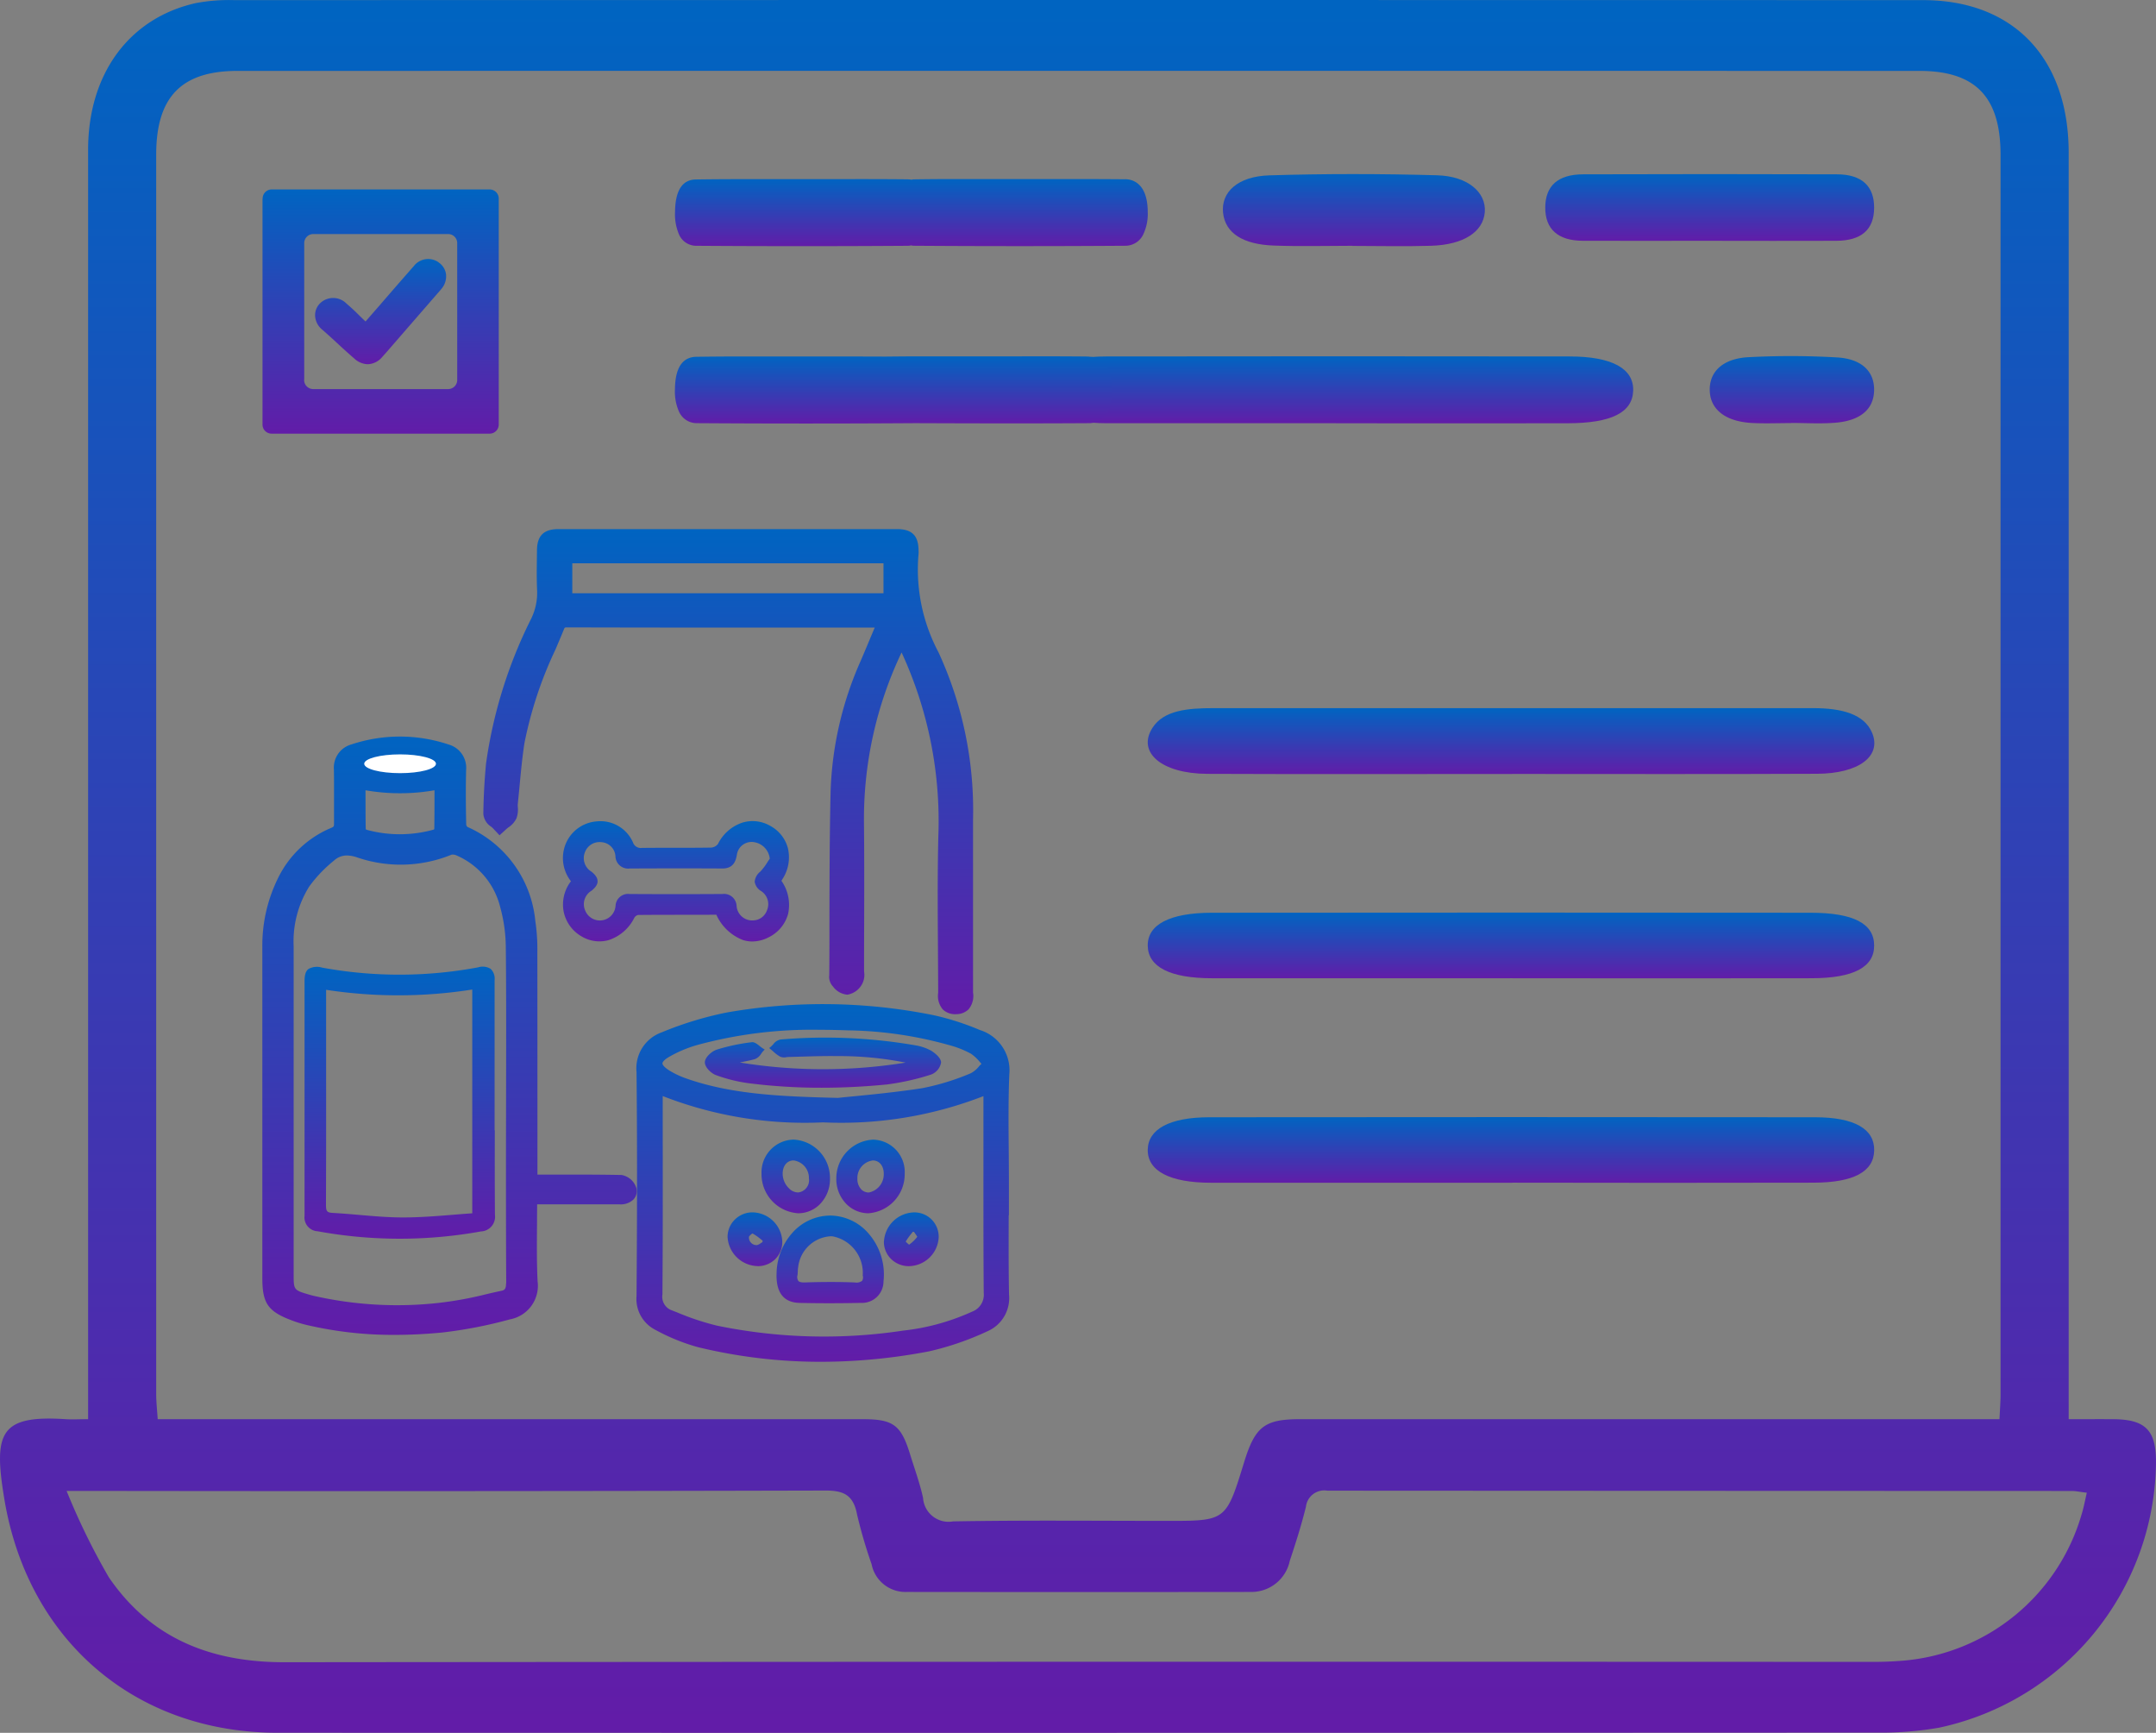 <svg xmlns="http://www.w3.org/2000/svg" xmlns:xlink="http://www.w3.org/1999/xlink" width="124.452" height="100" viewBox="0 0 124.452 100">
  <rect x="0" y="0" width="124.452" height="100" fill="#808080" stroke="none"/>
  <defs>
    <linearGradient id="linear-gradient" x1="0.5" x2="0.5" y2="1" gradientUnits="objectBoundingBox">
      <stop offset="0" stop-color="#0064c1"/>
      <stop offset="1" stop-color="#621ca8"/>
    </linearGradient>
  </defs>
  <g id="Pet_Food_Registration" data-name="Pet Food Registration" transform="translate(-719.055 -1423)">
    <g id="Group_1455" data-name="Group 1455" transform="translate(719.055 1423)">
      <path id="Path_33672" data-name="Path 33672" d="M119.418,92.9c.989,0,1.781-.005,2.572,0,1.883.014,2.489.655,2.46,2.582A15.819,15.819,0,0,1,111.945,110.7a19.094,19.094,0,0,1-3.486.286q-46.223.021-92.449.008c-8.158,0-14.394-5.287-15.758-13.476C-.388,93.671-.011,92.651,3.8,92.9c.37.023.74,0,1.286,0V91.167c0-27.843,0-43.679,0-71.523,0-4.373,2.363-7.6,6.21-8.463a10.3,10.3,0,0,1,2.239-.174q48.73-.012,97.46,0c5.229,0,8.415,3.345,8.417,8.808,0,27.756,0,43.505,0,71.262V92.9m-3.994,0c.026-.582.061-1.009.061-1.436,0-27.845,0-43.681,0-71.525,0-3.349-1.449-4.847-4.683-4.847q-48.542-.006-97.086,0c-3.237,0-4.694,1.5-4.694,4.834,0,27.843,0,43.681,0,71.525,0,.456.054.913.087,1.449H35.662q7.077,0,14.155,0c1.755,0,2.2.34,2.723,2.047.256.829.556,1.647.742,2.491a1.475,1.475,0,0,0,1.731,1.36c4.133-.073,8.267-.03,12.4-.03,3.36,0,3.36,0,4.4-3.379.635-2.067,1.18-2.49,3.239-2.49h40.372ZM3.846,97.042a39.114,39.114,0,0,0,2.437,4.983c2.449,3.584,5.969,4.9,10.115,4.9q45.848-.043,91.7-.019c.584,0,1.169-.022,1.751-.07a11.749,11.749,0,0,0,10.3-8.414c.126-.395.2-.809.309-1.279-.383-.043-.627-.1-.871-.1q-21.485-.006-42.967-.018a1.064,1.064,0,0,0-1.237.931c-.26,1.052-.589,2.087-.931,3.114a2.26,2.26,0,0,1-2.2,1.8q-9.959.012-19.917,0a1.99,1.99,0,0,1-2.025-1.608,28.067,28.067,0,0,1-.839-2.869c-.213-1.134-.793-1.378-1.828-1.375q-20.983.053-41.965.023Z" transform="translate(0 -11)" fill="url(#linear-gradient)"/>
      <path id="Path_33673" data-name="Path 33673" d="M85.28,53.464q-8.6,0-17.191,0c-2.439,0-3.7-.652-3.722-1.873s1.261-1.9,3.677-1.907q17.286-.018,34.575,0c2.5,0,3.667.628,3.679,1.879s-1.17,1.9-3.632,1.9q-8.693.013-17.386,0" transform="translate(1.885 2.99)" fill="url(#linear-gradient)"/>
      <path id="Path_33674" data-name="Path 33674" d="M85.411,62.525q-8.693,0-17.386,0c-2.4,0-3.679-.69-3.656-1.914.023-1.175,1.255-1.862,3.543-1.865q17.483-.018,34.969,0c2.3,0,3.444.686,3.421,1.913s-1.187,1.858-3.5,1.862q-8.693.018-17.386,0" transform="translate(1.883 5.73)" fill="url(#linear-gradient)"/>
      <path id="Path_33675" data-name="Path 33675" d="M85.4,44.413c-5.866,0-11.732.018-17.6-.007-2.649-.011-4.069-1.242-3.17-2.652.647-1.016,2.024-1.141,3.531-1.14q9.973.007,19.944,0,7.334,0,14.665,0c1.665,0,2.954.347,3.405,1.429.557,1.338-.761,2.348-3.18,2.359-5.866.027-11.732.01-17.6.01" transform="translate(1.892 0.252)" fill="url(#linear-gradient)"/>
      <path id="Path_33677" data-name="Path 33677" d="M74.822,26.487q-6.593,0-13.185,0c-2.472,0-3.672-.663-3.644-1.961.026-1.243,1.191-1.888,3.574-1.892q13.372-.018,26.746,0c2.455,0,3.713.7,3.674,1.972s-1.271,1.879-3.792,1.883q-6.689.009-13.374,0" transform="translate(2.286 -2.063)" fill="url(#linear-gradient)"/>
      <path id="Path_33678" data-name="Path 33678" d="M79.023,17.411c-2.441,0-4.881.01-7.322,0-1.434-.007-2.168-.678-2.161-1.924s.726-1.906,2.185-1.911q7.321-.024,14.642,0c1.449,0,2.164.684,2.157,1.936s-.731,1.893-2.181,1.9c-2.441.012-4.881,0-7.322,0" transform="translate(19.658 -3.516)" fill="url(#linear-gradient)"/>
      <path id="Path_33679" data-name="Path 33679" d="M65.466,17.7c-1.517,0-3.036.044-4.547-.014C59.167,17.621,58.13,16.984,58,15.8s.838-2.108,2.663-2.164c3.221-.1,6.459-.095,9.682-.005,1.8.049,2.855,1,2.762,2.131s-1.215,1.881-3.1,1.937c-1.513.046-3.03.009-4.547.008" transform="translate(12.6 -3.516)" fill="url(#linear-gradient)"/>
      <path id="Path_33680" data-name="Path 33680" d="M84.7,26.481c-.747,0-1.5.032-2.241-.006-1.516-.078-2.4-.76-2.447-1.835-.048-1.109.736-1.886,2.246-1.962a46.14,46.14,0,0,1,5.114.015c1.428.086,2.153.822,2.126,1.915s-.817,1.737-2.238,1.852c-.845.069-1.705.013-2.559.013v.008" transform="translate(18.682 -2.065)" fill="url(#linear-gradient)"/>
      <path id="Path_33683" data-name="Path 33683" d="M53.837,13.813C52.42,13.8,51,13.8,49.584,13.8l-1.812,0-1.84,0q-.919,0-1.836,0-1.251,0-2.5.018a.73.73,0,0,0-.091.022,1.265,1.265,0,0,0-.214-.024c-1.417-.016-2.836-.014-4.253-.01l-1.812,0-1.84,0q-.919,0-1.836,0-1.251,0-2.5.018c-.782.012-1.186.638-1.2,1.858A2.947,2.947,0,0,0,28.081,17a1.082,1.082,0,0,0,.987.651q6.124.042,12.248,0a1.114,1.114,0,0,0,.156-.023,1.107,1.107,0,0,0,.143.021q6.124.042,12.248,0a1.143,1.143,0,0,0,1.031-.691,2.777,2.777,0,0,0,.242-1.254c-.006-1.7-.91-1.891-1.3-1.895" transform="translate(11.116 -3.467)" fill="url(#linear-gradient)"/>
      <path id="Path_33684" data-name="Path 33684" d="M51.745,22.639c-1.461-.016-2.921-.014-4.382-.01l-1.867,0-1.895,0q-.946,0-1.892,0c-.565,0-1.13.007-1.695.012-.9,0-1.8-.008-2.7-.006l-1.867,0-1.895,0q-.946,0-1.893,0-1.288,0-2.576.018c-.805.012-1.222.636-1.237,1.855a2.87,2.87,0,0,0,.24,1.325,1.117,1.117,0,0,0,1.017.65q6.309.042,12.618,0l.012,0c3.345.013,6.69.021,10.034,0a1.18,1.18,0,0,0,1.063-.691,2.7,2.7,0,0,0,.249-1.251c-.006-1.694-.938-1.888-1.338-1.892" transform="translate(11.115 -2.063)" fill="url(#linear-gradient)"/>
      <path id="Path_33685" data-name="Path 33685" d="M11.292,14.837v13.01a.524.524,0,0,0,.5.541h12.63a.525.525,0,0,0,.506-.541V14.837a.525.525,0,0,0-.506-.541H11.8a.524.524,0,0,0-.5.541m2.4,10.437V17.411a.524.524,0,0,1,.506-.541h7.819a.523.523,0,0,1,.506.541v7.864a.524.524,0,0,1-.506.541H14.2a.525.525,0,0,1-.506-.541" transform="translate(3.861 -3.363)" fill="url(#linear-gradient)"/>
      <path id="Path_33686" data-name="Path 33686" d="M21.042,17.809a1.048,1.048,0,0,0-1.435.225q-.981,1.116-1.95,2.238l-.831.952c-.144-.134-.257-.245-.366-.353-.2-.2-.391-.385-.736-.682a1.081,1.081,0,0,0-1.487-.047.961.961,0,0,0-.323.728,1.1,1.1,0,0,0,.42.832c.362.316.61.545.85.767.287.267.564.522,1,.9a1.188,1.188,0,0,0,.77.322,1.139,1.139,0,0,0,.84-.424c.19-.207.37-.418.554-.63l2.765-3.184.108-.126a1.115,1.115,0,0,0,.249-.841.975.975,0,0,0-.431-.674" transform="translate(4.274 -2.672)" fill="url(#linear-gradient)"/>
      <g id="Group_1458" data-name="Group 1458" transform="translate(-2374.823 -1812.528)">
        <path id="Path_33811" data-name="Path 33811" d="M52.337,50.973l-.133,0,.133,0,0-.128q0-2.692,0-5.383,0-2.244,0-4.485a21.752,21.752,0,0,0-2-9.677,10.181,10.181,0,0,1-1.145-5.666,1.4,1.4,0,0,0,0-.211c-.011-.855-.385-1.22-1.253-1.22q-9.762,0-19.528,0c-.856,0-1.24.381-1.245,1.235l-.007.613c-.006.548-.012,1.116.015,1.687a3.408,3.408,0,0,1-.335,1.62,26.929,26.929,0,0,0-2.614,8.384c-.09.953-.143,1.928-.155,2.9a.981.981,0,0,0,.454.737l.019.015a1.394,1.394,0,0,1,.1.094l.362.385.391-.357a1.313,1.313,0,0,1,.123-.1,1.327,1.327,0,0,0,.465-.527,1.5,1.5,0,0,0,.075-.657,1.145,1.145,0,0,1,0-.17c.034-.328.066-.656.1-1.009.076-.818.156-1.663.283-2.494a22.976,22.976,0,0,1,1.792-5.408l.074-.176c.136-.322.273-.644.405-.966.054-.134.054-.134.206-.134q7.334.018,14.674.011h3.069l-.07.165c-.257.612-.5,1.2-.752,1.782a20.076,20.076,0,0,0-1.725,7.515c-.056,2.414-.062,4.872-.067,7.272V47.3c0,.87,0,1.739-.011,2.653a.8.8,0,0,0,.213.643,1.149,1.149,0,0,0,.833.475,1.183,1.183,0,0,0,.878-.668,1.115,1.115,0,0,0,.091-.634c0-.032-.005-.064-.005-.094q0-1.27.005-2.538c.005-1.977.011-4.022-.011-6.052a22.322,22.322,0,0,1,2.172-9.763,23.193,23.193,0,0,1,2.121,10.614c-.051,2.18-.036,4.443-.022,6.438v.078q.008,1.189.013,2.372l0,.138a1.2,1.2,0,0,0,.277.971,1.038,1.038,0,0,0,.763.263,1.014,1.014,0,0,0,.715-.281,1.211,1.211,0,0,0,.261-.945M47.168,27.906H29.205V26.177H47.168Z" transform="translate(2378.653 1818.859)" fill="url(#linear-gradient)"/>
        <path id="Path_33812" data-name="Path 33812" d="M32.77,60.788h0c-1.413-.027-2.793-.025-4.075-.021h-.771V56.385q0-4.244-.005-8.488a11,11,0,0,0-.119-1.78A6.615,6.615,0,0,0,23.878,40.7a.3.3,0,0,1-.065-.119c-.027-1.175-.029-2.214-.006-3.174a1.394,1.394,0,0,0-1-1.458,8.873,8.873,0,0,0-5.611-.011,1.387,1.387,0,0,0-1.021,1.447c.01.5.008,1,.007,1.495V39c0,.491,0,.984,0,1.477,0,.189,0,.213-.171.283a5.964,5.964,0,0,0-3.09,2.956,8.75,8.75,0,0,0-.877,3.908l0,19.112c0,1.485.335,1.949,1.795,2.479a6.557,6.557,0,0,0,.766.229,21.778,21.778,0,0,0,5.093.571c.877,0,1.795-.046,2.727-.136a25.817,25.817,0,0,0,3.908-.758,1.97,1.97,0,0,0,1.6-2.195c-.054-1.115-.042-2.261-.032-3.4l0-.162c0-.293.005-.587.006-.881h4.762a1.056,1.056,0,0,0,.81-.293.71.71,0,0,0,.164-.616,1.088,1.088,0,0,0-.888-.79m-6.643,6.259c0,.345-.1.393-.277.43-.292.063-.583.128-.883.2a21.169,21.169,0,0,1-2.756.5,21.74,21.74,0,0,1-7.219-.418c-.063-.015-.124-.032-.187-.05-.938-.273-.938-.273-.938-1.19l0-7.142q0-5.88,0-11.763a5.984,5.984,0,0,1,.9-3.472,7.806,7.806,0,0,1,1.422-1.488,1.089,1.089,0,0,1,.744-.3,1.907,1.907,0,0,1,.6.112,7.769,7.769,0,0,0,5.455-.161.547.547,0,0,1,.265.039,4.392,4.392,0,0,1,2.539,3,8.9,8.9,0,0,1,.32,2.248c.027,2.243.022,4.521.02,6.731l-.01,5.212c0,2.465,0,5.011.015,7.517M18,38.786v-.2a11.569,11.569,0,0,0,3.982,0v.177c0,.72,0,1.4-.013,2.065a.321.321,0,0,1-.033.029,7.28,7.28,0,0,1-3.872.01.3.3,0,0,1-.051-.034C18,40.162,18,39.5,18,38.786" transform="translate(2377.922 1819.547)" fill="url(#linear-gradient)"/>
        <path id="Path_33813" data-name="Path 33813" d="M53.9,62.231v0q0-.955,0-1.91c0-.615-.005-1.231-.01-1.845-.013-1.432-.027-2.915.033-4.379a2.432,2.432,0,0,0-1.7-2.558,15.335,15.335,0,0,0-2.673-.856,32.2,32.2,0,0,0-11.943-.154,20.16,20.16,0,0,0-3.756,1.147,2.2,2.2,0,0,0-1.446,2.289c.039,3.75.04,7.857,0,12.921a2,2,0,0,0,1.087,1.956,11.5,11.5,0,0,0,2.462,1,29.983,29.983,0,0,0,7.1.844,33.3,33.3,0,0,0,6.254-.607,16.613,16.613,0,0,0,3.329-1.145,2.088,2.088,0,0,0,1.27-2.133c-.029-1.531-.023-3.076-.019-4.571m-1.658-8.665-.023.027h0a1.514,1.514,0,0,1-.512.444,14.061,14.061,0,0,1-2.8.86c-1.453.225-2.96.371-3.957.469l-.239.023c-.256.024-.485.048-.664.068-3.382-.08-6.174-.212-8.769-1.124a5.09,5.09,0,0,1-.923-.429c-.328-.2-.443-.353-.443-.437,0-.038.033-.179.424-.4a7.326,7.326,0,0,1,1.538-.649A25.2,25.2,0,0,1,43,51.527c.5,0,1.033.011,1.586.031a22.752,22.752,0,0,1,5.857.85,5.641,5.641,0,0,1,1.268.5,2.457,2.457,0,0,1,.523.491l.034.037.047.052c-.023.025-.046.052-.069.078M33.916,58.221l0-2.871a22.547,22.547,0,0,0,9.256,1.518,22.644,22.644,0,0,0,9.258-1.514l0,3c0,2.734-.006,5.561.017,8.357a1.039,1.039,0,0,1-.66,1.076,13.018,13.018,0,0,1-4,1.1A30.643,30.643,0,0,1,37.05,68.6a15.1,15.1,0,0,1-2.3-.764l-.318-.124A.828.828,0,0,1,33.9,66.8c.022-2.87.02-5.774.018-8.582" transform="translate(2379.161 1820.43)" fill="url(#linear-gradient)"/>
        <path id="Path_33814" data-name="Path 33814" d="M37.257,45.491a2.783,2.783,0,0,0,1.534,1.46,1.774,1.774,0,0,0,.542.084,2.069,2.069,0,0,0,.954-.246A2.125,2.125,0,0,0,41.4,45.441a2.425,2.425,0,0,0-.386-1.907l.057-.094a2.3,2.3,0,0,0,.314-1.8,2.072,2.072,0,0,0-1.017-1.277,2.035,2.035,0,0,0-1.588-.192,2.424,2.424,0,0,0-1.43,1.239.551.551,0,0,1-.382.207c-.7.013-1.4.012-2.1.012-.637,0-1.272,0-1.907.007a.477.477,0,0,1-.522-.33,2.048,2.048,0,0,0-2.09-1.2,2.1,2.1,0,0,0-1.879,1.573,2.17,2.17,0,0,0,.394,1.881,2.2,2.2,0,0,0-.42,1.753,2.142,2.142,0,0,0,1.012,1.417,2,2,0,0,0,1.579.228,2.53,2.53,0,0,0,1.492-1.3.35.35,0,0,1,.21-.152c1.26-.013,2.523-.008,3.773-.011ZM30.4,43.554c0-.177-.107-.345-.346-.544a.91.91,0,0,1-.377-1.139.9.9,0,0,1,.963-.564.866.866,0,0,1,.794.833.731.731,0,0,0,.82.684h0c1.7-.007,3.515-.012,5.341,0h.01c.618,0,.77-.4.836-.786a.858.858,0,0,1,1-.733,1.076,1.076,0,0,1,.9.955c-.05.072-.1.143-.145.215a3.156,3.156,0,0,1-.408.535.834.834,0,0,0-.318.573.76.76,0,0,0,.338.522.9.9,0,0,1,.369,1.139.868.868,0,0,1-.849.575c-.023,0-.048,0-.072,0a.9.9,0,0,1-.831-.849.724.724,0,0,0-.816-.674H37.6c-1.773.011-3.572.011-5.34,0h-.013a.721.721,0,0,0-.808.68.909.909,0,0,1-1.755.265.9.9,0,0,1,.373-1.137c.241-.2.348-.372.347-.55" transform="translate(2378.916 1819.824)" fill="url(#linear-gradient)"/>
        <path id="Path_33815" data-name="Path 33815" d="M25.313,57.447v-4.3q0-2.178,0-4.355a.789.789,0,0,0-.229-.661.88.88,0,0,0-.725-.086,24.656,24.656,0,0,1-9,.016,1.015,1.015,0,0,0-.79.078c-.158.126-.225.335-.226.7q0,2.786,0,5.573,0,3.981,0,7.963a.8.8,0,0,0,.754.9,26.351,26.351,0,0,0,9.426.01.848.848,0,0,0,.81-.957c-.013-1.627-.011-3.281-.008-4.881M15.579,61.73q.014-3.7.008-7.4V49.341a27.5,27.5,0,0,0,8.437-.016V62.238c-.373.025-.747.055-1.121.086-.936.075-1.9.153-2.852.153h-.039c-.836,0-1.69-.074-2.515-.146-.5-.042-1.024-.088-1.538-.116-.336-.019-.381-.114-.379-.485" transform="translate(2378.06 1820.308)" fill="url(#linear-gradient)"/>
        <path id="Path_33816" data-name="Path 33816" d="M40.023,64.955c-.014,1.064.433,1.612,1.33,1.632.56.013,1.134.019,1.718.019q.9,0,1.826-.02a1.238,1.238,0,0,0,1.3-1.23,3.6,3.6,0,0,0-.8-2.7,2.964,2.964,0,0,0-2.221-1.109h-.057a2.939,2.939,0,0,0-2.185,1,3.593,3.593,0,0,0-.908,2.409m1.207.04c.01-.074.013-.151.017-.225a1.884,1.884,0,0,1,.025-.269,2.006,2.006,0,0,1,1.858-1.76c.042,0,.085,0,.128.005A2.146,2.146,0,0,1,45,64.994l0,.02a.364.364,0,0,1-.038.3.534.534,0,0,1-.413.093c-.449-.018-.909-.027-1.391-.027s-.96.008-1.476.025c-.222.008-.344-.022-.4-.087a.413.413,0,0,1-.051-.328" transform="translate(2379.624 1821.13)" fill="url(#linear-gradient)"/>
        <path id="Path_33817" data-name="Path 33817" d="M41.3,61.665h.019a1.763,1.763,0,0,0,1.245-.51,2.055,2.055,0,0,0,.594-1.5,2.212,2.212,0,0,0-2.1-2.241H41.05a1.893,1.893,0,0,0-1.843,1.969,2.258,2.258,0,0,0,2.089,2.28m.65-1.991a.708.708,0,0,1-.615.791.732.732,0,0,1-.54-.237,1.189,1.189,0,0,1-.364-.854c.005-.453.259-.756.631-.756h0a1.016,1.016,0,0,1,.884,1.056" transform="translate(2379.574 1820.879)" fill="url(#linear-gradient)"/>
        <path id="Path_33818" data-name="Path 33818" d="M45.127,61.664h.008a2.251,2.251,0,0,0,2.088-2.271,1.866,1.866,0,0,0-1.82-1.976h-.012a2.233,2.233,0,0,0-2.115,2.232,2.043,2.043,0,0,0,.582,1.482,1.788,1.788,0,0,0,1.269.534m.257-3.048c.373,0,.628.306.631.761a1.071,1.071,0,0,1-.866,1.089.61.61,0,0,1-.418-.164.859.859,0,0,1-.238-.632,1.016,1.016,0,0,1,.89-1.053" transform="translate(2379.822 1820.879)" fill="url(#linear-gradient)"/>
        <path id="Path_33819" data-name="Path 33819" d="M39.075,64.476h.016a1.439,1.439,0,0,0,1.012-.395,1.4,1.4,0,0,0,.416-1.009,1.755,1.755,0,0,0-1.707-1.7H38.8a1.438,1.438,0,0,0-1.009.406,1.4,1.4,0,0,0-.431,1,1.777,1.777,0,0,0,1.718,1.694m-.478-1.7a.59.59,0,0,1,.2-.182,3.116,3.116,0,0,1,.461.317l.123.1-.012.083c-.033.018-.065.04-.1.062a.593.593,0,0,1-.219.11h-.005a.439.439,0,0,1-.452-.484" transform="translate(2379.461 1821.12)" fill="url(#linear-gradient)"/>
        <path id="Path_33820" data-name="Path 33820" d="M45.865,63.037a1.391,1.391,0,0,0,.4,1.01,1.446,1.446,0,0,0,1.021.429h.02a1.749,1.749,0,0,0,1.722-1.658,1.4,1.4,0,0,0-1.407-1.444H47.6a1.784,1.784,0,0,0-1.73,1.663m1.449.2a1.965,1.965,0,0,1-.194-.178,3.791,3.791,0,0,1,.32-.451l.09-.115.074.012c.022.035.049.071.074.108a1.725,1.725,0,0,1,.109.169,2.062,2.062,0,0,1-.474.455" transform="translate(2379.979 1821.12)" fill="url(#linear-gradient)"/>
        <path id="Path_33821" data-name="Path 33821" d="M49.19,52.621a2.829,2.829,0,0,0-.9-.309,30.559,30.559,0,0,0-7.8-.338.677.677,0,0,0-.415.272,1.387,1.387,0,0,1-.137.137l-.1.085.1.083c.048.038.094.081.141.121a2.086,2.086,0,0,0,.394.293.593.593,0,0,0,.354.029,1.022,1.022,0,0,1,.123-.012c.286-.006.572-.016.859-.024.643-.019,1.309-.037,1.956-.027a19.555,19.555,0,0,1,3.946.376A30.006,30.006,0,0,1,38.14,53.3l.262-.054c.2-.04.409-.083.611-.141a.737.737,0,0,0,.366-.318,1.518,1.518,0,0,1,.111-.141l.087-.094-.114-.07a2.01,2.01,0,0,1-.167-.125c-.155-.122-.319-.258-.488-.224a11.265,11.265,0,0,0-2,.426c-.3.1-.676.443-.684.725s.348.638.647.747a8.951,8.951,0,0,0,1.893.467,33.124,33.124,0,0,0,4.2.259c1.232,0,2.492-.063,3.772-.189A14.171,14.171,0,0,0,49.172,54a.907.907,0,0,0,.588-.7c-.005-.312-.475-.62-.57-.678" transform="translate(2379.386 1820.543)" fill="url(#linear-gradient)"/>
        <path id="Path_33822" data-name="Path 33822" d="M21.729,37c0,.3-.927.542-2.071.542s-2.07-.243-2.07-.542.927-.542,2.07-.542,2.071.243,2.071.542" transform="translate(2378.259 1819.604)" fill="#fff"/>
      </g>
    </g>
  </g>
</svg>
